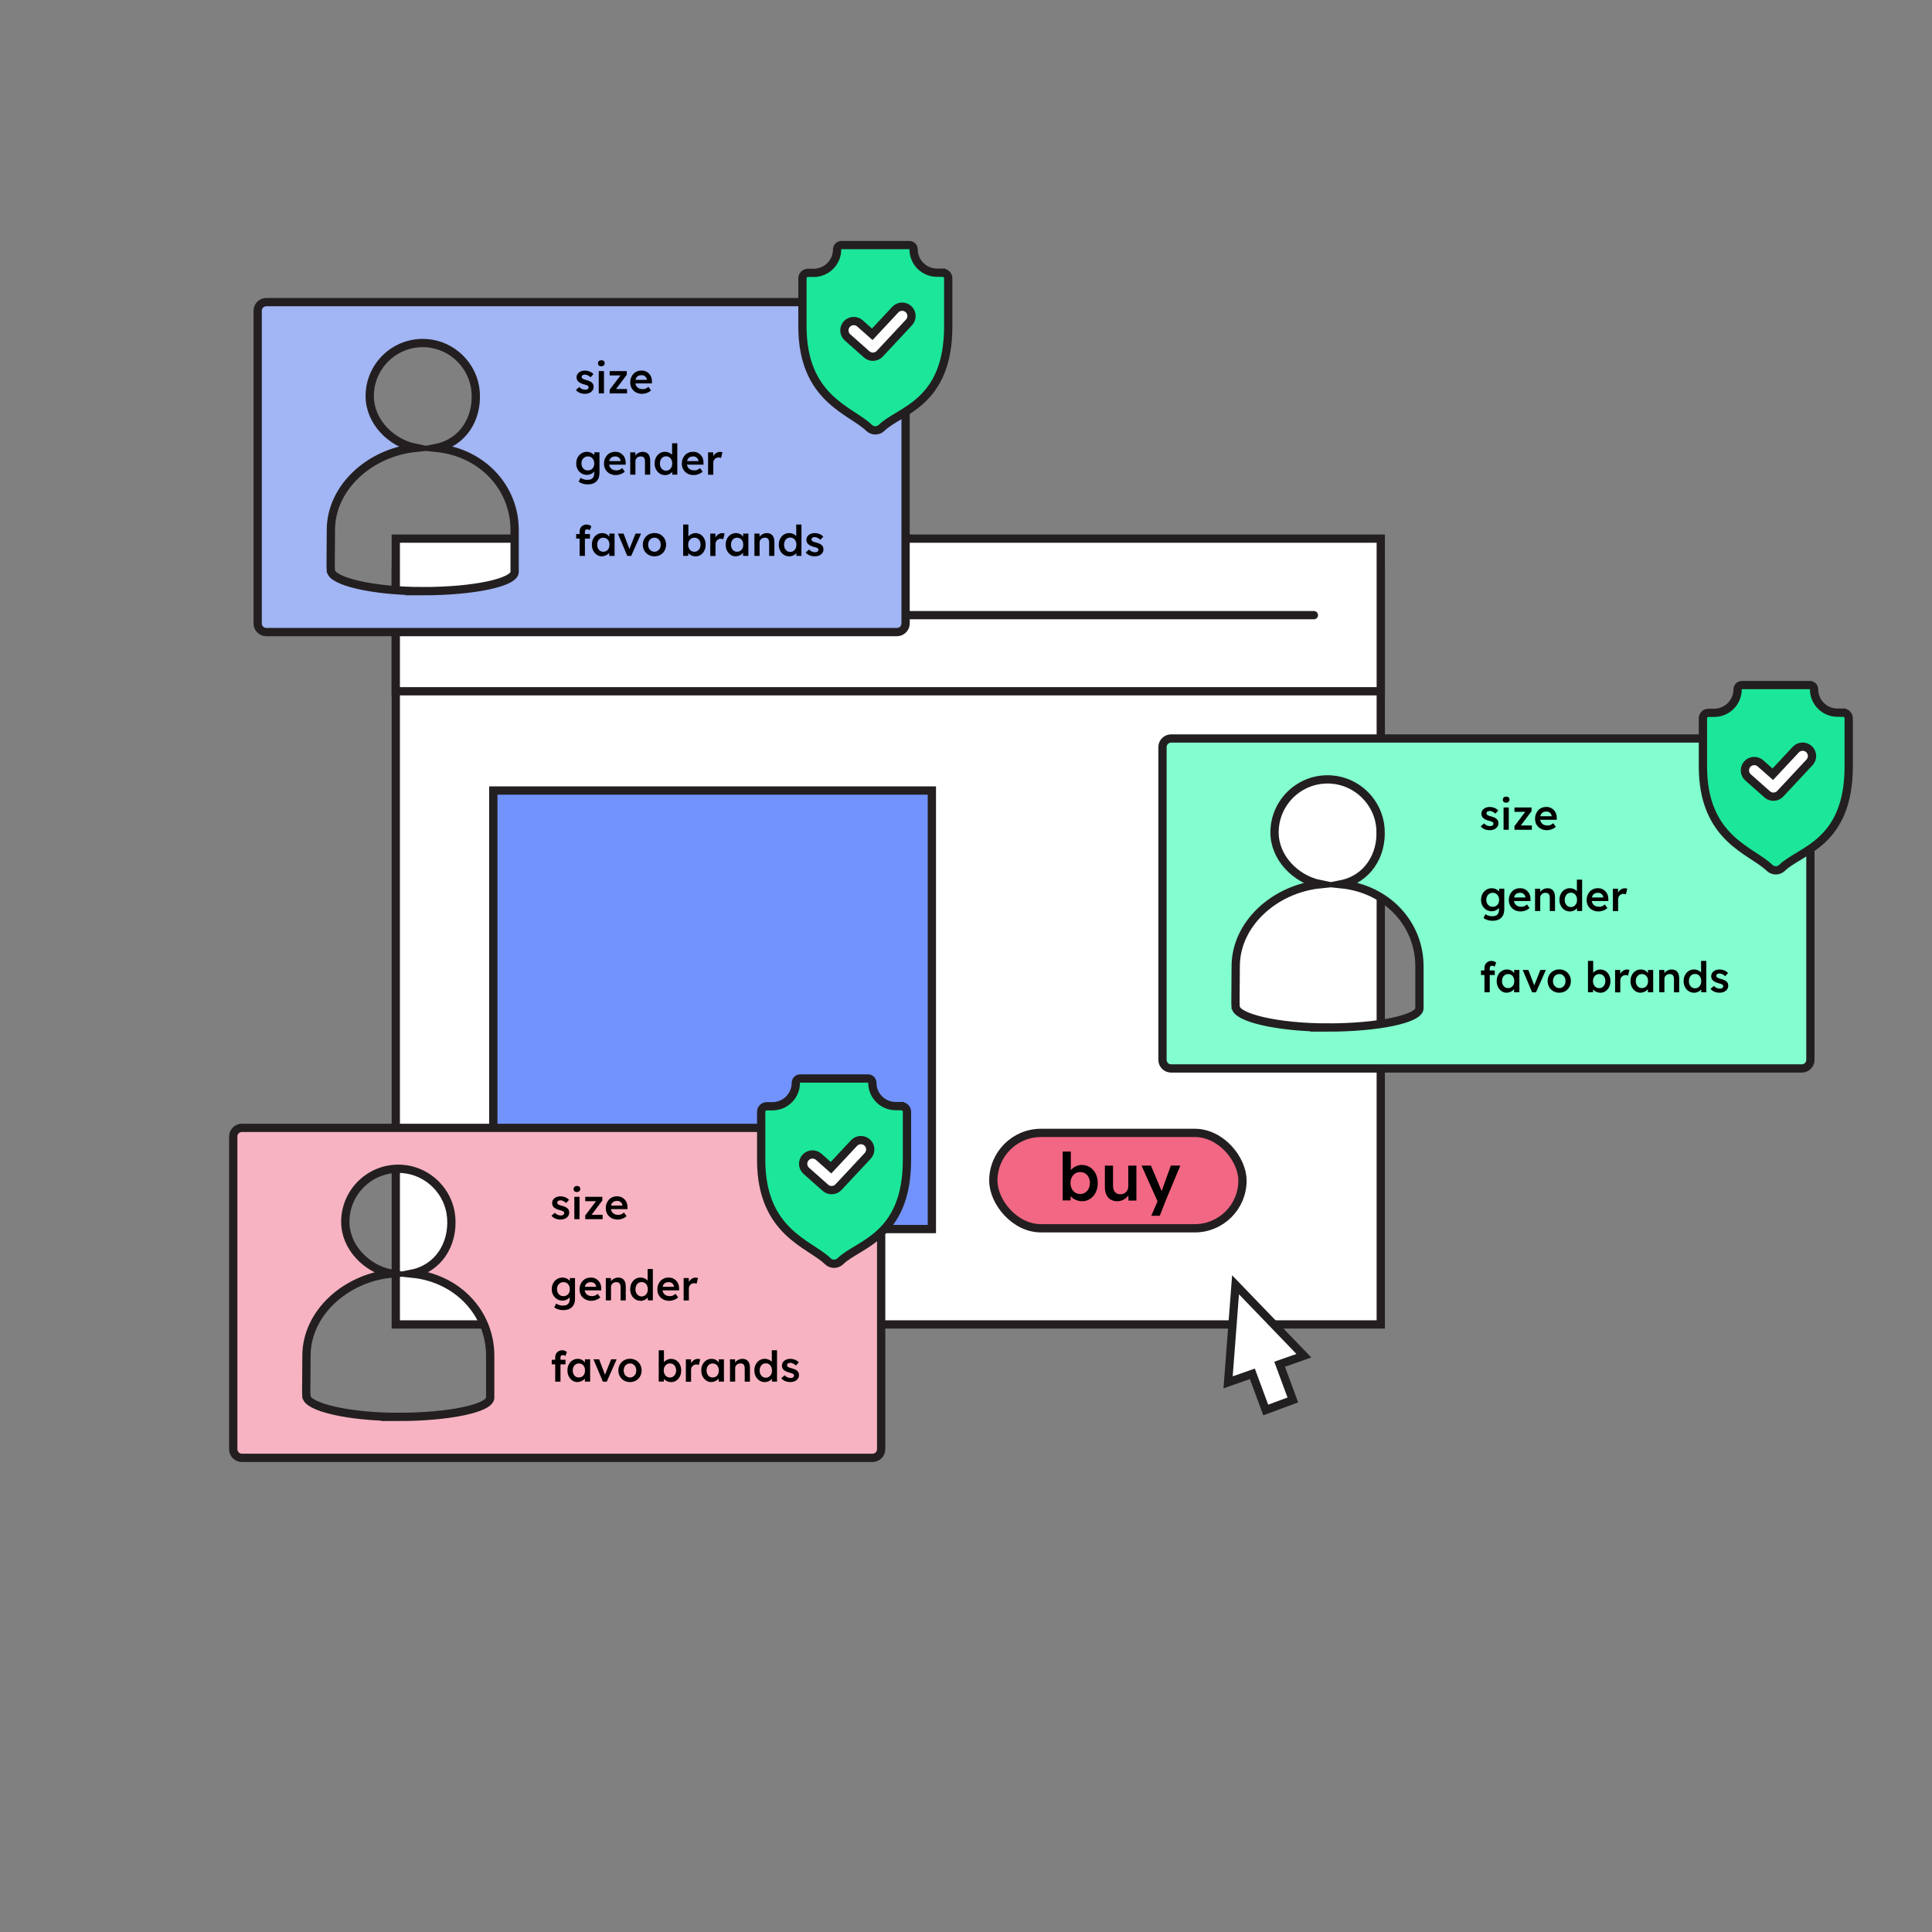<?xml version="1.0" encoding="UTF-8"?>
<svg id="a" data-name="Layer 1" xmlns="http://www.w3.org/2000/svg" viewBox="0 0 700 700">
  <rect x="0" y="0" width="700" height="700" fill="#808080" stroke="none"/>
  <g>
    <g>
      <rect x="143.4" y="206.9" width="356.88" height="272.97" fill="#fff" stroke="#231f20" stroke-miterlimit="10" stroke-width="3"/>
      <rect x="143.4" y="195.15" width="356.88" height="55.31" fill="#fff" stroke="#231f20" stroke-miterlimit="10" stroke-width="3"/>
      <rect x="178.74" y="286.42" width="158.89" height="158.89" fill="#7293fd" stroke="#231f20" stroke-miterlimit="10" stroke-width="3"/>
    </g>
    <polygon points="472.42 491.2 447.66 465.5 444.96 500.85 453.75 497.76 458.6 510.87 468.42 507.23 463.63 494.29 472.42 491.2" fill="#fff" stroke="#221f20" stroke-miterlimit="10" stroke-width="3"/>
    <line x1="235.64" y1="222.88" x2="476.05" y2="222.88" fill="none" stroke="#231f20" stroke-linecap="round" stroke-miterlimit="10" stroke-width="3"/>
    <circle cx="170.18" cy="222.94" r="2.19" fill="#231f20"/>
    <circle cx="180.18" cy="222.94" r="2.19" fill="#231f20"/>
    <circle cx="190.18" cy="222.94" r="2.19" fill="#231f20"/>
    <rect x="359.9" y="410.47" width="90.27" height="34.56" rx="17.28" ry="17.28" fill="#f26783" stroke="#231f20" stroke-miterlimit="10" stroke-width="3"/>
    <g>
      <path d="M392.01,435.22c-.56,0-1.11-.08-1.64-.25-.54-.17-1.02-.4-1.45-.68-.43-.29-.79-.61-1.08-.97s-.48-.72-.58-1.09l.7-.31-.07,3.02h-2.86v-17.71h2.95v8.04l-.53-.24c.08-.38.26-.75.54-1.09.28-.34.63-.66,1.04-.94.42-.28.87-.5,1.37-.67s1-.25,1.51-.25c1.14,0,2.14.28,3.01.84.87.56,1.56,1.34,2.06,2.33s.76,2.12.76,3.38-.25,2.42-.74,3.41-1.18,1.77-2.05,2.34c-.87.57-1.85.85-2.94.85ZM391.38,432.62c.67,0,1.27-.17,1.8-.52.53-.34.94-.82,1.25-1.42.3-.6.46-1.29.46-2.08s-.15-1.45-.44-2.04c-.3-.59-.71-1.06-1.24-1.39s-1.14-.5-1.82-.5-1.3.17-1.82.5c-.53.34-.94.8-1.25,1.39-.3.59-.46,1.27-.46,2.04s.15,1.48.46,2.08c.3.6.72,1.07,1.25,1.42.53.34,1.14.52,1.82.52Z"/>
      <path d="M404.77,435.22c-.91,0-1.7-.2-2.38-.61s-1.18-.99-1.54-1.75c-.35-.76-.53-1.67-.53-2.72v-7.8h2.95v7.18c0,.67.1,1.24.31,1.72.21.47.51.84.91,1.09.4.26.88.38,1.44.38.42,0,.8-.07,1.14-.2.34-.14.64-.33.9-.58s.46-.54.6-.89c.14-.34.22-.72.22-1.12v-7.58h2.95v12.65h-2.88l-.05-2.64.53-.29c-.19.61-.52,1.15-.97,1.62s-1,.85-1.62,1.13c-.62.28-1.29.42-1.99.42Z"/>
      <path d="M417.13,440.49l2.69-6.22.02,1.97-6.24-13.92h3.41l3.48,8.26c.11.21.22.48.34.83.11.34.21.68.29,1.02l-.6.19c.11-.3.23-.63.36-.97.13-.34.25-.7.36-1.07l2.98-8.26h3.43l-5.28,12.65-2.16,5.52h-3.07Z"/>
    </g>
  </g>
  <g>
    <path d="M324.99,109.46H96.48c-1.72,0-3.12,1.4-3.12,3.12v113.31c0,1.72,1.4,3.12,3.12,3.12h228.51c1.72,0,3.12-1.4,3.12-3.12v-113.31c0-1.72-1.4-3.12-3.12-3.12ZM153.18,214.19c-18.27,0-33.1-3.61-33.28-7.45v.51s-.01-.05-.01-.05c0,0-.04-1.06-.04-1.07s-.05-.8-.05-.8l.09-13.32c0-15.33,14.02-28.02,30.58-29.74-8.75-1.79-16.51-9.48-16.51-18.77,0-11.06,9.35-19.94,20.58-19.17,9.43.65,17.1,8.27,17.8,17.7.74,9.93-4.9,18.35-14.12,20.24,16.56,1.72,28.24,14.41,28.24,29.74v15.09s.01.06.01.09c0,3.87-14.9,7-33.29,7Z" fill="#a2b5f4" stroke="#231f20" stroke-miterlimit="10" stroke-width="3"/>
    <g>
      <path d="M211.98,142.69c-.72,0-1.36-.12-1.93-.36-.57-.24-1.03-.59-1.39-1.04l1.23-1.06c.31.35.65.6,1.03.75s.78.23,1.2.23c.17,0,.33-.02.47-.06.14-.04.26-.1.36-.18.1-.08.18-.18.24-.28s.08-.23.08-.36c0-.25-.09-.44-.28-.58-.1-.07-.26-.15-.48-.23-.22-.08-.5-.16-.85-.25-.55-.14-1.01-.31-1.38-.5s-.66-.4-.86-.64c-.17-.19-.3-.41-.39-.66s-.13-.51-.13-.8c0-.36.08-.68.24-.98s.38-.54.65-.76c.28-.21.6-.38.97-.49.37-.11.75-.17,1.15-.17s.81.05,1.19.15c.38.1.74.25,1.07.44.33.19.62.42.85.68l-1.04,1.15c-.19-.18-.41-.35-.64-.49-.23-.14-.46-.26-.7-.35-.24-.09-.46-.13-.66-.13s-.37.02-.52.05c-.15.04-.28.09-.38.16-.1.07-.18.16-.24.27s-.08.23-.08.38c0,.12.04.24.1.35.06.11.13.2.24.27.11.07.28.15.51.25.23.09.52.18.88.26.5.13.92.28,1.26.45.34.16.6.35.8.57.19.18.33.4.41.64.08.25.12.52.12.81,0,.48-.14.91-.41,1.29-.27.38-.64.68-1.11.89-.47.21-.99.32-1.57.32Z"/>
      <path d="M217.86,132.72c-.38,0-.67-.09-.88-.28-.21-.19-.31-.46-.31-.81,0-.33.11-.59.32-.8.21-.2.51-.31.88-.31.39,0,.69.09.9.28.21.19.31.46.31.82,0,.32-.11.58-.32.78-.22.2-.51.31-.89.31ZM216.94,142.54v-8.09h1.89v8.09h-1.89Z"/>
      <path d="M220.89,142.54v-1.35l4.22-5.56v.4h-4.22v-1.58h6.19v1.35l-4.1,5.45-.06-.29h4.27v1.58h-6.3Z"/>
      <path d="M232.66,142.69c-.85,0-1.6-.18-2.25-.54-.65-.36-1.16-.85-1.52-1.47-.36-.62-.54-1.33-.54-2.13,0-.63.1-1.21.31-1.74.2-.52.49-.98.85-1.36.36-.38.8-.68,1.31-.89.51-.21,1.06-.31,1.67-.31.53,0,1.03.1,1.49.31.46.2.86.48,1.2.84.34.35.6.77.78,1.26.18.49.26,1.02.25,1.59v.66h-6.57l-.35-1.29h5.33l-.25.26v-.34c-.03-.32-.13-.6-.31-.84-.17-.24-.4-.43-.67-.57-.27-.14-.57-.21-.9-.21-.5,0-.92.1-1.27.29-.34.19-.6.47-.78.84-.17.36-.26.82-.26,1.36s.11.98.33,1.37c.22.39.53.69.94.9s.88.31,1.42.31c.38,0,.73-.06,1.04-.18.32-.12.66-.34,1.03-.66l.94,1.31c-.28.26-.59.47-.94.65-.35.18-.72.32-1.11.42-.39.1-.77.15-1.15.15Z"/>
      <path d="M212.92,175.51c-.6,0-1.21-.09-1.8-.28-.6-.18-1.08-.42-1.45-.72l.68-1.4c.21.15.46.29.72.4.27.11.55.2.85.26.3.06.6.09.9.09.54,0,1-.08,1.36-.25.36-.17.64-.42.82-.77.18-.34.28-.77.28-1.28v-1.49l.28.11c-.06.32-.23.62-.51.91-.28.29-.62.52-1.04.7s-.85.27-1.29.27c-.77,0-1.45-.18-2.03-.54-.59-.36-1.05-.85-1.4-1.47s-.51-1.33-.51-2.14.17-1.53.51-2.16c.34-.63.8-1.13,1.39-1.49.59-.36,1.25-.55,1.99-.55.31,0,.6.04.89.11.29.07.55.17.79.31.24.13.46.28.65.44.19.16.35.34.48.52s.2.36.23.54l-.4.12.03-1.87h1.86v7.54c0,.66-.1,1.23-.29,1.74-.19.5-.48.93-.84,1.28-.37.35-.81.62-1.34.8-.52.18-1.12.27-1.78.27ZM212.99,170.44c.46,0,.87-.11,1.22-.32.35-.21.63-.51.82-.89.19-.38.29-.81.29-1.31s-.1-.94-.3-1.33c-.2-.38-.47-.68-.82-.9s-.75-.32-1.21-.32-.87.11-1.21.33-.62.52-.82.91c-.2.38-.3.82-.3,1.31s.1.91.3,1.3c.2.38.47.68.82.9s.75.32,1.21.32Z"/>
      <path d="M223.15,172.13c-.85,0-1.6-.18-2.25-.54-.65-.36-1.16-.85-1.52-1.47-.36-.62-.54-1.33-.54-2.13,0-.63.1-1.21.31-1.74.2-.52.49-.98.85-1.36.36-.38.8-.68,1.31-.89.51-.21,1.06-.31,1.67-.31.53,0,1.03.1,1.49.31.46.2.86.48,1.2.84.34.35.6.77.78,1.26.18.49.26,1.02.25,1.59v.66h-6.57l-.35-1.29h5.33l-.25.26v-.34c-.03-.32-.13-.6-.31-.84-.17-.24-.4-.43-.67-.57-.27-.14-.57-.21-.9-.21-.5,0-.92.1-1.27.29-.34.19-.6.47-.78.84-.17.36-.26.82-.26,1.36s.11.98.33,1.37c.22.39.53.69.94.9s.88.31,1.42.31c.38,0,.73-.06,1.04-.18.32-.12.66-.34,1.03-.66l.94,1.31c-.28.26-.59.47-.94.65-.35.18-.72.32-1.11.42-.39.1-.77.15-1.15.15Z"/>
      <path d="M228.35,171.98v-8.09h1.84l.03,1.66-.35.18c.1-.37.3-.7.6-1.01s.65-.55,1.06-.73c.41-.18.83-.28,1.26-.28.61,0,1.13.12,1.54.37.41.25.73.61.94,1.11.21.49.31,1.11.31,1.84v4.95h-1.89v-4.81c0-.41-.06-.75-.17-1.02-.11-.27-.29-.47-.52-.6s-.52-.19-.86-.18c-.28,0-.53.04-.76.13-.23.09-.43.21-.6.37-.17.16-.3.34-.4.54-.1.2-.15.43-.15.68v4.88h-1.89Z"/>
      <path d="M240.97,172.13c-.72,0-1.36-.18-1.93-.55-.57-.36-1.02-.86-1.35-1.49-.33-.63-.5-1.35-.5-2.17s.16-1.53.49-2.17.78-1.13,1.34-1.5c.57-.36,1.21-.55,1.93-.55.39,0,.77.06,1.13.18.36.12.69.29.98.5.29.21.51.44.68.7.17.26.26.52.28.8l-.51.06v-5.34h1.89v11.37h-1.83l-.05-1.9.37.03c-.01.26-.1.5-.27.74-.17.24-.39.45-.65.65s-.58.35-.93.47-.71.18-1.08.18ZM241.33,170.53c.44,0,.83-.11,1.17-.34.34-.22.6-.53.79-.92.19-.39.28-.84.28-1.35s-.09-.95-.28-1.34c-.19-.39-.45-.7-.79-.92-.34-.22-.73-.33-1.17-.33s-.83.11-1.17.33c-.34.22-.6.53-.79.92-.19.39-.28.84-.28,1.34s.09.96.28,1.35c.19.39.45.7.79.92.34.23.73.34,1.17.34Z"/>
      <path d="M251.35,172.13c-.85,0-1.6-.18-2.25-.54-.65-.36-1.16-.85-1.52-1.47-.36-.62-.54-1.33-.54-2.13,0-.63.1-1.21.31-1.74.2-.52.49-.98.85-1.36.36-.38.8-.68,1.31-.89.51-.21,1.06-.31,1.67-.31.53,0,1.03.1,1.49.31.46.2.86.48,1.2.84.34.35.6.77.78,1.26.18.49.26,1.02.25,1.59v.66h-6.57l-.35-1.29h5.33l-.25.26v-.34c-.03-.32-.13-.6-.31-.84-.17-.24-.4-.43-.67-.57-.27-.14-.57-.21-.9-.21-.5,0-.92.1-1.27.29-.34.19-.6.47-.78.84-.17.36-.26.82-.26,1.36s.11.98.33,1.37c.22.39.53.69.94.9s.88.31,1.42.31c.38,0,.73-.06,1.04-.18.32-.12.66-.34,1.03-.66l.94,1.31c-.28.26-.59.47-.94.65-.35.18-.72.32-1.11.42-.39.1-.77.15-1.15.15Z"/>
      <path d="M256.55,171.98v-8.09h1.86l.03,2.58-.26-.58c.11-.41.31-.78.58-1.11.28-.33.6-.59.96-.78.36-.19.74-.28,1.14-.28.17,0,.34.02.5.05s.29.07.39.11l-.51,2.07c-.11-.06-.25-.11-.41-.15-.16-.04-.33-.06-.49-.06-.26,0-.5.05-.73.15-.23.1-.43.23-.61.41s-.31.38-.41.61-.15.49-.15.78v4.32h-1.9Z"/>
      <path d="M208.76,195.15v-1.66h4.99v1.66h-4.99ZM210.01,201.42v-8.82c0-.49.11-.93.32-1.31.21-.38.51-.69.89-.91.38-.22.82-.33,1.32-.33.35,0,.67.06.97.18.3.12.55.28.75.48l-.58,1.43c-.13-.11-.27-.2-.42-.26-.15-.06-.29-.09-.42-.09-.2,0-.38.03-.51.1-.14.07-.24.17-.31.3-.07.13-.1.29-.1.48v8.75h-1.9Z"/>
      <path d="M218.06,201.57c-.67,0-1.27-.18-1.81-.55s-.98-.87-1.31-1.5-.49-1.36-.49-2.17.16-1.53.49-2.17.77-1.13,1.34-1.49c.56-.36,1.2-.54,1.9-.54.41,0,.78.06,1.12.18.34.12.63.28.89.5.26.22.47.46.64.74s.28.57.35.89l-.41-.11v-2.03h1.9v8.09h-1.92v-1.94l.45-.08c-.07.28-.2.54-.39.81s-.42.49-.71.69c-.28.2-.59.36-.94.48-.34.12-.71.18-1.1.18ZM218.59,199.9c.44,0,.83-.11,1.17-.32.34-.21.6-.51.79-.9.19-.38.28-.83.28-1.33s-.09-.93-.28-1.31c-.19-.38-.45-.68-.79-.89-.34-.21-.73-.32-1.17-.32s-.83.11-1.16.32-.59.51-.78.89c-.18.38-.28.81-.28,1.31s.09.94.28,1.33c.18.38.44.68.78.9s.72.32,1.16.32Z"/>
      <path d="M227.28,201.42l-3.41-8.09h2.06l2.3,6.05-.4.11,2.43-6.16h2.01l-3.58,8.09h-1.41Z"/>
      <path d="M237.13,201.57c-.81,0-1.53-.18-2.17-.55-.63-.36-1.14-.86-1.5-1.5-.37-.63-.55-1.36-.55-2.17s.18-1.53.55-2.17c.37-.63.87-1.13,1.5-1.5.63-.36,1.36-.55,2.17-.55s1.52.18,2.15.55c.63.36,1.13.86,1.5,1.5.36.63.55,1.36.55,2.17s-.18,1.53-.55,2.17c-.36.63-.86,1.13-1.5,1.5-.63.36-1.35.55-2.15.55ZM237.13,199.9c.44,0,.83-.11,1.17-.34.34-.22.61-.53.81-.91.2-.38.29-.81.28-1.29,0-.49-.08-.93-.28-1.31-.2-.38-.47-.68-.81-.9-.34-.22-.73-.33-1.17-.33s-.84.11-1.19.33c-.35.22-.63.52-.82.91-.19.38-.29.82-.29,1.3s.1.91.29,1.29c.19.38.47.68.82.91.35.23.75.34,1.19.34Z"/>
      <path d="M251.99,201.57c-.36,0-.71-.05-1.05-.16-.34-.11-.65-.25-.93-.44-.28-.18-.51-.39-.69-.62s-.31-.46-.37-.7l.45-.2-.05,1.94h-1.83v-11.34h1.89v5.15l-.34-.15c.05-.25.17-.48.35-.7.18-.22.4-.42.67-.6.27-.18.56-.32.87-.43s.64-.16.97-.16c.73,0,1.37.18,1.93.54.56.36,1,.85,1.32,1.49s.48,1.36.48,2.17-.16,1.55-.48,2.18-.76,1.13-1.31,1.5c-.56.36-1.19.55-1.88.55ZM251.59,199.91c.43,0,.81-.11,1.15-.33.34-.22.6-.52.8-.91.19-.38.29-.83.29-1.33s-.09-.93-.28-1.31c-.19-.38-.45-.68-.79-.89s-.73-.32-1.17-.32-.83.11-1.17.32c-.34.21-.6.51-.8.89-.19.38-.29.81-.29,1.31s.1.94.29,1.33c.19.38.46.69.8.91.34.22.73.33,1.17.33Z"/>
      <path d="M257.35,201.42v-8.09h1.86l.03,2.58-.26-.58c.11-.41.31-.78.58-1.11.28-.33.6-.59.96-.78.36-.19.74-.28,1.14-.28.17,0,.34.02.5.05s.29.07.39.11l-.51,2.07c-.11-.06-.25-.11-.41-.15-.16-.04-.33-.06-.49-.06-.26,0-.5.05-.73.15-.23.1-.43.23-.61.41s-.31.38-.41.61-.15.49-.15.78v4.32h-1.9Z"/>
      <path d="M266.54,201.57c-.67,0-1.27-.18-1.81-.55s-.98-.87-1.31-1.5-.49-1.36-.49-2.17.16-1.53.49-2.17.77-1.13,1.34-1.49c.56-.36,1.2-.54,1.9-.54.41,0,.78.06,1.12.18.34.12.63.28.89.5.26.22.47.46.64.74s.28.57.35.89l-.41-.11v-2.03h1.9v8.09h-1.92v-1.94l.45-.08c-.07.28-.2.54-.39.81s-.42.49-.71.69c-.28.2-.59.36-.94.48-.34.12-.71.18-1.1.18ZM267.06,199.9c.44,0,.83-.11,1.17-.32.34-.21.6-.51.79-.9.19-.38.28-.83.28-1.33s-.09-.93-.28-1.31c-.19-.38-.45-.68-.79-.89-.34-.21-.73-.32-1.17-.32s-.83.11-1.16.32-.59.51-.78.89c-.18.38-.28.81-.28,1.31s.09.94.28,1.33c.18.38.44.68.78.9s.72.32,1.16.32Z"/>
      <path d="M273.34,201.42v-8.09h1.84l.03,1.66-.35.18c.1-.37.3-.7.6-1.01s.65-.55,1.06-.73c.41-.18.83-.28,1.26-.28.61,0,1.13.12,1.54.37.41.25.73.61.94,1.11.21.49.31,1.11.31,1.84v4.95h-1.89v-4.81c0-.41-.06-.75-.17-1.02-.11-.27-.29-.47-.52-.6s-.52-.19-.86-.18c-.28,0-.53.04-.76.13-.23.09-.43.21-.6.37-.17.16-.3.34-.4.54-.1.2-.15.43-.15.68v4.88h-1.89Z"/>
      <path d="M285.95,201.57c-.72,0-1.36-.18-1.93-.55-.57-.36-1.02-.86-1.35-1.49-.33-.63-.5-1.35-.5-2.17s.16-1.53.49-2.17.78-1.13,1.34-1.5c.57-.36,1.21-.55,1.93-.55.39,0,.77.06,1.13.18.36.12.69.29.98.5.29.21.51.44.68.7.17.26.26.52.28.8l-.51.06v-5.34h1.89v11.37h-1.83l-.05-1.9.37.03c-.01.26-.1.5-.27.74-.17.24-.39.45-.65.65s-.58.35-.93.47-.71.18-1.08.18ZM286.32,199.97c.44,0,.83-.11,1.17-.34.34-.22.6-.53.79-.92.19-.39.28-.84.28-1.35s-.09-.95-.28-1.34c-.19-.39-.45-.7-.79-.92-.34-.22-.73-.33-1.17-.33s-.83.11-1.17.33c-.34.22-.6.53-.79.92-.19.39-.28.84-.28,1.34s.09.96.28,1.35c.19.39.45.7.79.92.34.23.73.34,1.17.34Z"/>
      <path d="M295.25,201.57c-.72,0-1.36-.12-1.93-.36-.57-.24-1.03-.59-1.39-1.04l1.23-1.06c.31.35.65.6,1.03.75s.78.23,1.2.23c.17,0,.33-.02.47-.06.14-.04.26-.1.36-.18.1-.08.18-.18.24-.28s.08-.23.08-.36c0-.25-.09-.44-.28-.58-.1-.07-.26-.15-.48-.23-.22-.08-.5-.16-.85-.25-.55-.14-1.01-.31-1.38-.5s-.66-.4-.86-.64c-.17-.19-.3-.41-.39-.66s-.13-.51-.13-.8c0-.36.08-.68.24-.98s.38-.54.65-.76c.28-.21.6-.38.97-.49.37-.11.75-.17,1.15-.17s.81.05,1.19.15c.38.1.74.25,1.07.44.33.19.62.42.85.68l-1.04,1.15c-.19-.18-.41-.35-.64-.49-.23-.14-.46-.26-.7-.35-.24-.09-.46-.13-.66-.13s-.37.02-.52.05c-.15.04-.28.09-.38.16-.1.07-.18.16-.24.27s-.08.23-.08.38c0,.12.04.24.1.35.06.11.13.2.24.27.11.07.28.15.51.25.23.09.52.18.88.26.5.13.92.28,1.26.45.34.16.6.35.8.57.19.18.33.4.41.64.08.25.12.52.12.81,0,.48-.14.91-.41,1.29-.27.38-.64.68-1.11.89-.47.21-.99.32-1.57.32Z"/>
    </g>
  </g>
  <g>
    <path d="M316.14,408.65H87.63c-1.72,0-3.12,1.4-3.12,3.12v113.31c0,1.72,1.4,3.12,3.12,3.12h228.51c1.72,0,3.12-1.4,3.12-3.12v-113.31c0-1.72-1.4-3.12-3.12-3.12ZM144.33,513.37c-18.27,0-33.1-3.61-33.28-7.45v.51s-.01-.05-.01-.05c0,0-.04-1.06-.04-1.07s-.05-.8-.05-.8l.09-13.32c0-15.33,14.02-28.02,30.58-29.74-8.75-1.79-16.51-9.48-16.51-18.77,0-11.06,9.35-19.94,20.58-19.17,9.43.65,17.1,8.27,17.8,17.7.74,9.93-4.9,18.35-14.12,20.24,16.56,1.72,28.24,14.41,28.24,29.74v15.09s.01.06.01.09c0,3.87-14.9,7-33.29,7Z" fill="#f7b3c1" stroke="#231f20" stroke-miterlimit="10" stroke-width="3"/>
    <g>
      <path d="M203.13,441.87c-.72,0-1.36-.12-1.93-.36-.57-.24-1.03-.59-1.39-1.04l1.23-1.06c.31.35.65.6,1.03.75s.78.23,1.2.23c.17,0,.33-.02.47-.06.14-.04.26-.1.36-.18.1-.08.18-.18.24-.28s.08-.23.08-.36c0-.25-.09-.44-.28-.58-.1-.07-.26-.15-.48-.23-.22-.08-.5-.16-.85-.25-.55-.14-1.01-.31-1.38-.5s-.66-.4-.86-.64c-.17-.19-.3-.41-.39-.66s-.13-.51-.13-.8c0-.36.08-.68.24-.98s.38-.54.65-.76c.28-.21.6-.38.97-.49.37-.11.75-.17,1.15-.17s.81.05,1.19.15c.38.1.74.25,1.07.44.33.19.62.42.85.68l-1.04,1.15c-.19-.18-.41-.35-.64-.49-.23-.14-.46-.26-.7-.35-.24-.09-.46-.13-.66-.13s-.37.02-.52.05c-.15.04-.28.09-.38.16-.1.07-.18.16-.24.27s-.08.23-.08.38c0,.12.04.24.1.35.06.11.13.2.24.27.11.07.28.15.51.25.23.09.52.18.88.26.5.13.92.28,1.26.45.34.16.6.35.8.57.19.18.33.4.41.64.08.25.12.52.12.81,0,.48-.14.91-.41,1.29-.27.38-.64.68-1.11.89-.47.21-.99.32-1.57.32Z"/>
      <path d="M209.01,431.9c-.38,0-.67-.09-.88-.28-.21-.19-.31-.46-.31-.81,0-.33.11-.59.32-.8.21-.2.51-.31.88-.31.39,0,.69.09.9.28.21.19.31.46.31.82,0,.32-.11.58-.32.78-.22.2-.51.31-.89.31ZM208.09,441.72v-8.09h1.89v8.09h-1.89Z"/>
      <path d="M212.04,441.72v-1.35l4.22-5.56v.4h-4.22v-1.58h6.19v1.35l-4.1,5.45-.06-.29h4.27v1.58h-6.3Z"/>
      <path d="M223.8,441.87c-.85,0-1.6-.18-2.25-.54-.65-.36-1.16-.85-1.52-1.47-.36-.62-.54-1.33-.54-2.13,0-.63.1-1.21.31-1.74.2-.52.49-.98.85-1.36.36-.38.8-.68,1.31-.89.51-.21,1.06-.31,1.67-.31.53,0,1.03.1,1.49.31.46.2.86.48,1.2.84.34.35.6.77.78,1.26.18.49.26,1.02.25,1.59v.66h-6.57l-.35-1.29h5.33l-.25.26v-.34c-.03-.32-.13-.6-.31-.84-.17-.24-.4-.43-.67-.57-.27-.14-.57-.21-.9-.21-.5,0-.92.1-1.27.29-.34.19-.6.47-.78.84-.17.36-.26.82-.26,1.36s.11.98.33,1.37c.22.39.53.69.94.9s.88.31,1.42.31c.38,0,.73-.06,1.04-.18.32-.12.66-.34,1.03-.66l.94,1.31c-.28.26-.59.47-.94.65-.35.18-.72.32-1.11.42-.39.1-.77.15-1.15.15Z"/>
      <path d="M204.06,474.69c-.6,0-1.21-.09-1.8-.28-.6-.18-1.08-.42-1.45-.72l.68-1.4c.21.15.46.29.72.4.27.11.55.2.85.26.3.06.6.09.9.09.54,0,1-.08,1.36-.25.36-.17.64-.42.82-.77.18-.34.28-.77.28-1.28v-1.49l.28.11c-.06.32-.23.62-.51.91-.28.29-.62.52-1.04.7s-.85.27-1.29.27c-.77,0-1.45-.18-2.03-.54-.59-.36-1.05-.85-1.4-1.47s-.51-1.33-.51-2.14.17-1.53.51-2.16c.34-.63.8-1.13,1.39-1.49.59-.36,1.25-.55,1.99-.55.31,0,.6.04.89.11.29.07.55.17.79.31.24.13.46.28.65.44.19.16.35.34.48.52s.2.36.23.54l-.4.12.03-1.87h1.86v7.54c0,.66-.1,1.23-.29,1.74-.19.5-.48.93-.84,1.28-.37.35-.81.62-1.34.8-.52.18-1.12.27-1.78.27ZM204.14,469.62c.46,0,.87-.11,1.22-.32.35-.21.63-.51.82-.89.19-.38.29-.81.29-1.31s-.1-.94-.3-1.33c-.2-.38-.47-.68-.82-.9s-.75-.32-1.21-.32-.87.11-1.21.33-.62.52-.82.91c-.2.38-.3.82-.3,1.31s.1.91.3,1.3c.2.38.47.68.82.9s.75.32,1.21.32Z"/>
      <path d="M214.29,471.31c-.85,0-1.6-.18-2.25-.54-.65-.36-1.16-.85-1.52-1.47-.36-.62-.54-1.33-.54-2.13,0-.63.1-1.21.31-1.74.2-.52.49-.98.85-1.36.36-.38.8-.68,1.31-.89.51-.21,1.06-.31,1.67-.31.53,0,1.03.1,1.49.31.46.2.86.48,1.2.84.34.35.6.77.78,1.26.18.49.26,1.02.25,1.59v.66h-6.57l-.35-1.29h5.33l-.25.26v-.34c-.03-.32-.13-.6-.31-.84-.17-.24-.4-.43-.67-.57-.27-.14-.57-.21-.9-.21-.5,0-.92.1-1.27.29-.34.19-.6.47-.78.84-.17.36-.26.82-.26,1.36s.11.98.33,1.37c.22.39.53.69.94.9s.88.31,1.42.31c.38,0,.73-.06,1.04-.18.32-.12.66-.34,1.03-.66l.94,1.31c-.28.26-.59.47-.94.65-.35.18-.72.32-1.11.42-.39.1-.77.15-1.15.15Z"/>
      <path d="M219.5,471.16v-8.09h1.84l.03,1.66-.35.18c.1-.37.3-.7.6-1.01s.65-.55,1.06-.73c.41-.18.83-.28,1.26-.28.61,0,1.13.12,1.54.37.41.25.73.61.94,1.11.21.49.31,1.11.31,1.84v4.95h-1.89v-4.81c0-.41-.06-.75-.17-1.02-.11-.27-.29-.47-.52-.6s-.52-.19-.86-.18c-.28,0-.53.04-.76.13-.23.09-.43.21-.6.37-.17.16-.3.34-.4.54-.1.2-.15.43-.15.68v4.88h-1.89Z"/>
      <path d="M232.11,471.31c-.72,0-1.36-.18-1.93-.55-.57-.36-1.02-.86-1.35-1.49-.33-.63-.5-1.35-.5-2.17s.16-1.53.49-2.17.78-1.13,1.34-1.5c.57-.36,1.21-.55,1.93-.55.39,0,.77.06,1.13.18.36.12.69.29.98.5.29.21.51.44.68.7.17.26.26.52.28.8l-.51.06v-5.34h1.89v11.37h-1.83l-.05-1.9.37.03c-.01.26-.1.5-.27.74-.17.24-.39.45-.65.65s-.58.35-.93.47-.71.18-1.08.18ZM232.48,469.72c.44,0,.83-.11,1.17-.34.34-.22.6-.53.79-.92.19-.39.28-.84.28-1.35s-.09-.95-.28-1.34c-.19-.39-.45-.7-.79-.92-.34-.22-.73-.33-1.17-.33s-.83.11-1.17.33c-.34.22-.6.53-.79.92-.19.39-.28.84-.28,1.34s.09.96.28,1.35c.19.39.45.7.79.92.34.23.73.34,1.17.34Z"/>
      <path d="M242.49,471.31c-.85,0-1.6-.18-2.25-.54-.65-.36-1.16-.85-1.52-1.47-.36-.62-.54-1.33-.54-2.13,0-.63.1-1.21.31-1.74.2-.52.49-.98.85-1.36.36-.38.8-.68,1.31-.89.51-.21,1.06-.31,1.67-.31.53,0,1.03.1,1.49.31.46.2.86.48,1.2.84.34.35.6.77.78,1.26.18.49.26,1.02.25,1.59v.66h-6.57l-.35-1.29h5.33l-.25.26v-.34c-.03-.32-.13-.6-.31-.84-.17-.24-.4-.43-.67-.57-.27-.14-.57-.21-.9-.21-.5,0-.92.1-1.27.29-.34.19-.6.47-.78.84-.17.36-.26.82-.26,1.36s.11.98.33,1.37c.22.39.53.69.94.9s.88.31,1.42.31c.38,0,.73-.06,1.04-.18.32-.12.66-.34,1.03-.66l.94,1.31c-.28.26-.59.47-.94.65-.35.18-.72.32-1.11.42-.39.1-.77.15-1.15.15Z"/>
      <path d="M247.7,471.16v-8.09h1.86l.03,2.58-.26-.58c.11-.41.31-.78.58-1.11.28-.33.6-.59.96-.78.36-.19.74-.28,1.14-.28.17,0,.34.02.5.05s.29.07.39.11l-.51,2.07c-.11-.06-.25-.11-.41-.15-.16-.04-.33-.06-.49-.06-.26,0-.5.05-.73.15-.23.1-.43.23-.61.41s-.31.38-.41.61-.15.49-.15.78v4.32h-1.9Z"/>
      <path d="M199.9,494.33v-1.66h4.99v1.66h-4.99ZM201.16,500.6v-8.82c0-.49.11-.93.32-1.31.21-.38.51-.69.89-.91.38-.22.82-.33,1.32-.33.35,0,.67.06.97.18.3.12.55.28.75.48l-.58,1.43c-.13-.11-.27-.2-.42-.26-.15-.06-.29-.09-.42-.09-.2,0-.38.03-.51.1-.14.07-.24.17-.31.3-.07.13-.1.29-.1.48v8.75h-1.9Z"/>
      <path d="M209.21,500.75c-.67,0-1.27-.18-1.81-.55s-.98-.87-1.31-1.5-.49-1.36-.49-2.17.16-1.53.49-2.17.77-1.13,1.34-1.49c.56-.36,1.2-.54,1.9-.54.41,0,.78.06,1.12.18.34.12.63.28.89.5.26.22.47.46.64.74s.28.57.35.89l-.41-.11v-2.03h1.9v8.09h-1.92v-1.94l.45-.08c-.07.28-.2.54-.39.81s-.42.49-.71.69c-.28.2-.59.36-.94.48-.34.12-.71.18-1.1.18ZM209.73,499.08c.44,0,.83-.11,1.17-.32.34-.21.6-.51.79-.9.19-.38.28-.83.28-1.33s-.09-.93-.28-1.31c-.19-.38-.45-.68-.79-.89-.34-.21-.73-.32-1.17-.32s-.83.11-1.16.32-.59.51-.78.89c-.18.38-.28.81-.28,1.31s.09.94.28,1.33c.18.38.44.68.78.9s.72.32,1.16.32Z"/>
      <path d="M218.43,500.6l-3.41-8.09h2.06l2.3,6.05-.4.11,2.43-6.16h2.01l-3.58,8.09h-1.41Z"/>
      <path d="M228.27,500.75c-.81,0-1.53-.18-2.17-.55-.63-.36-1.14-.86-1.5-1.5-.37-.63-.55-1.36-.55-2.17s.18-1.53.55-2.17c.37-.63.87-1.13,1.5-1.5.63-.36,1.36-.55,2.17-.55s1.52.18,2.15.55c.63.36,1.13.86,1.5,1.5.36.63.55,1.36.55,2.17s-.18,1.53-.55,2.17c-.36.63-.86,1.13-1.5,1.5-.63.36-1.35.55-2.15.55ZM228.27,499.08c.44,0,.83-.11,1.17-.34.34-.22.61-.53.81-.91.2-.38.29-.81.28-1.29,0-.49-.08-.93-.28-1.31-.2-.38-.47-.68-.81-.9-.34-.22-.73-.33-1.17-.33s-.84.11-1.19.33c-.35.22-.63.52-.82.91-.19.38-.29.82-.29,1.3s.1.91.29,1.29c.19.38.47.68.82.91.35.23.75.34,1.19.34Z"/>
      <path d="M243.14,500.75c-.36,0-.71-.05-1.05-.16-.34-.11-.65-.25-.93-.44-.28-.18-.51-.39-.69-.62s-.31-.46-.37-.7l.45-.2-.05,1.94h-1.83v-11.34h1.89v5.15l-.34-.15c.05-.25.17-.48.35-.7.18-.22.4-.42.67-.6.27-.18.56-.32.87-.43s.64-.16.97-.16c.73,0,1.37.18,1.93.54.56.36,1,.85,1.32,1.49s.48,1.36.48,2.17-.16,1.55-.48,2.18-.76,1.13-1.31,1.5c-.56.36-1.19.55-1.88.55ZM242.74,499.09c.43,0,.81-.11,1.15-.33.34-.22.6-.52.8-.91.19-.38.29-.83.29-1.33s-.09-.93-.28-1.31c-.19-.38-.45-.68-.79-.89s-.73-.32-1.17-.32-.83.11-1.17.32c-.34.21-.6.51-.8.89-.19.38-.29.81-.29,1.31s.1.94.29,1.33c.19.38.46.69.8.91.34.22.73.33,1.17.33Z"/>
      <path d="M248.5,500.6v-8.09h1.86l.03,2.58-.26-.58c.11-.41.31-.78.58-1.11.28-.33.6-.59.96-.78.36-.19.74-.28,1.14-.28.17,0,.34.02.5.05s.29.07.39.11l-.51,2.07c-.11-.06-.25-.11-.41-.15-.16-.04-.33-.06-.49-.06-.26,0-.5.05-.73.15-.23.1-.43.23-.61.41s-.31.38-.41.61-.15.49-.15.78v4.32h-1.9Z"/>
      <path d="M257.69,500.75c-.67,0-1.27-.18-1.81-.55s-.98-.87-1.31-1.5-.49-1.36-.49-2.17.16-1.53.49-2.17.77-1.13,1.34-1.49c.56-.36,1.2-.54,1.9-.54.41,0,.78.06,1.12.18.34.12.63.28.89.5.26.22.47.46.64.74s.28.57.35.89l-.41-.11v-2.03h1.9v8.09h-1.92v-1.94l.45-.08c-.07.28-.2.54-.39.81s-.42.49-.71.69c-.28.2-.59.36-.94.48-.34.12-.71.18-1.1.18ZM258.21,499.08c.44,0,.83-.11,1.17-.32.34-.21.6-.51.79-.9.19-.38.28-.83.28-1.33s-.09-.93-.28-1.31c-.19-.38-.45-.68-.79-.89-.34-.21-.73-.32-1.17-.32s-.83.11-1.16.32-.59.51-.78.89c-.18.38-.28.81-.28,1.31s.09.94.28,1.33c.18.38.44.68.78.9s.72.32,1.16.32Z"/>
      <path d="M264.49,500.6v-8.09h1.84l.03,1.66-.35.18c.1-.37.3-.7.6-1.01s.65-.55,1.06-.73c.41-.18.83-.28,1.26-.28.61,0,1.13.12,1.54.37.41.25.73.61.94,1.11.21.49.31,1.11.31,1.84v4.95h-1.89v-4.81c0-.41-.06-.75-.17-1.02-.11-.27-.29-.47-.52-.6s-.52-.19-.86-.18c-.28,0-.53.04-.76.13-.23.09-.43.21-.6.37-.17.16-.3.34-.4.54-.1.2-.15.43-.15.68v4.88h-1.89Z"/>
      <path d="M277.1,500.75c-.72,0-1.36-.18-1.93-.55-.57-.36-1.02-.86-1.35-1.49-.33-.63-.5-1.35-.5-2.17s.16-1.53.49-2.17.78-1.13,1.34-1.5c.57-.36,1.21-.55,1.93-.55.39,0,.77.06,1.13.18.36.12.69.29.98.5.29.21.51.44.68.7.17.26.26.52.28.8l-.51.06v-5.34h1.89v11.37h-1.83l-.05-1.9.37.03c-.01.26-.1.5-.27.74-.17.24-.39.45-.65.65s-.58.35-.93.47-.71.18-1.08.18ZM277.47,499.16c.44,0,.83-.11,1.17-.34.34-.22.6-.53.79-.92.19-.39.28-.84.28-1.35s-.09-.95-.28-1.34c-.19-.39-.45-.7-.79-.92-.34-.22-.73-.33-1.17-.33s-.83.11-1.17.33c-.34.22-.6.53-.79.92-.19.39-.28.84-.28,1.34s.09.96.28,1.35c.19.39.45.7.79.92.34.23.73.34,1.17.34Z"/>
      <path d="M286.39,500.75c-.72,0-1.36-.12-1.93-.36-.57-.24-1.03-.59-1.39-1.04l1.23-1.06c.31.35.65.6,1.03.75s.78.23,1.2.23c.17,0,.33-.02.47-.06.14-.04.26-.1.36-.18.1-.08.18-.18.24-.28s.08-.23.08-.36c0-.25-.09-.44-.28-.58-.1-.07-.26-.15-.48-.23-.22-.08-.5-.16-.85-.25-.55-.14-1.01-.31-1.38-.5s-.66-.4-.86-.64c-.17-.19-.3-.41-.39-.66s-.13-.51-.13-.8c0-.36.08-.68.24-.98s.38-.54.65-.76c.28-.21.6-.38.97-.49.37-.11.75-.17,1.15-.17s.81.05,1.19.15c.38.1.74.25,1.07.44.33.19.62.42.85.68l-1.04,1.15c-.19-.18-.41-.35-.64-.49-.23-.14-.46-.26-.7-.35-.24-.09-.46-.13-.66-.13s-.37.02-.52.05c-.15.04-.28.09-.38.16-.1.07-.18.16-.24.27s-.08.23-.08.38c0,.12.04.24.1.35.06.11.13.2.24.27.11.07.28.15.51.25.23.09.52.18.88.26.5.13.92.28,1.26.45.34.16.6.35.8.57.19.18.33.4.41.64.08.25.12.52.12.81,0,.48-.14.91-.41,1.29-.27.38-.64.68-1.11.89-.47.21-.99.32-1.57.32Z"/>
    </g>
  </g>
  <g>
    <path d="M652.82,267.57h-228.51c-1.72,0-3.12,1.4-3.12,3.12v113.31c0,1.72,1.4,3.12,3.12,3.12h228.51c1.72,0,3.12-1.4,3.12-3.12v-113.31c0-1.72-1.4-3.12-3.12-3.12ZM481.01,372.29c-18.27,0-33.1-3.61-33.28-7.45v.51s-.01-.05-.01-.05c0,0-.04-1.06-.04-1.07s-.05-.8-.05-.8l.09-13.32c0-15.33,14.02-28.02,30.58-29.74-8.75-1.79-16.51-9.48-16.51-18.77,0-11.06,9.35-19.94,20.58-19.17,9.43.65,17.1,8.27,17.8,17.7.74,9.93-4.9,18.35-14.12,20.24,16.56,1.72,28.24,14.41,28.24,29.74v15.09s.01.06.01.09c0,3.87-14.9,7-33.29,7Z" fill="#83fecf" stroke="#231f20" stroke-miterlimit="10" stroke-width="3"/>
    <g>
      <path d="M539.81,300.8c-.72,0-1.36-.12-1.93-.36-.57-.24-1.03-.59-1.39-1.04l1.23-1.06c.31.35.65.6,1.03.75s.78.23,1.2.23c.17,0,.33-.02.47-.06.14-.04.26-.1.36-.18.1-.08.18-.18.24-.28s.08-.23.08-.36c0-.25-.09-.44-.28-.58-.1-.07-.26-.15-.48-.23-.22-.08-.5-.16-.85-.25-.55-.14-1.01-.31-1.38-.5s-.66-.4-.86-.64c-.17-.19-.3-.41-.39-.66s-.13-.51-.13-.8c0-.36.08-.68.24-.98s.38-.54.65-.76c.28-.21.6-.38.97-.49.37-.11.75-.17,1.15-.17s.81.05,1.19.15c.38.1.74.25,1.07.44.33.19.62.42.85.68l-1.04,1.15c-.19-.18-.41-.35-.64-.49-.23-.14-.46-.26-.7-.35-.24-.09-.46-.13-.66-.13s-.37.02-.52.05c-.15.04-.28.09-.38.16-.1.07-.18.16-.24.27s-.08.23-.08.38c0,.12.04.24.1.35.06.11.13.2.24.27.11.07.28.15.51.25.23.09.52.18.88.26.5.13.92.28,1.26.45.34.16.6.35.8.57.19.18.33.4.41.64.08.25.12.52.12.81,0,.48-.14.91-.41,1.29-.27.38-.64.68-1.11.89-.47.21-.99.32-1.57.32Z"/>
      <path d="M545.69,290.83c-.38,0-.67-.09-.88-.28-.21-.19-.31-.46-.31-.81,0-.33.11-.59.32-.8.21-.2.51-.31.88-.31.39,0,.69.09.9.28.21.19.31.46.31.82,0,.32-.11.58-.32.78-.22.2-.51.31-.89.31ZM544.77,300.65v-8.09h1.89v8.09h-1.89Z"/>
      <path d="M548.72,300.65v-1.35l4.22-5.56v.4h-4.22v-1.58h6.19v1.35l-4.1,5.45-.06-.29h4.27v1.58h-6.3Z"/>
      <path d="M560.49,300.8c-.85,0-1.6-.18-2.25-.54-.65-.36-1.16-.85-1.52-1.47-.36-.62-.54-1.33-.54-2.13,0-.63.1-1.21.31-1.74.2-.52.49-.98.85-1.36.36-.38.8-.68,1.31-.89.51-.21,1.06-.31,1.67-.31.53,0,1.03.1,1.49.31.46.2.86.48,1.2.84.34.35.6.77.78,1.26.18.49.26,1.02.25,1.59v.66h-6.57l-.35-1.29h5.33l-.25.26v-.34c-.03-.32-.13-.6-.31-.84-.17-.24-.4-.43-.67-.57-.27-.14-.57-.21-.9-.21-.5,0-.92.1-1.27.29-.34.19-.6.47-.78.84-.17.36-.26.82-.26,1.36s.11.98.33,1.37c.22.39.53.69.94.9s.88.31,1.42.31c.38,0,.73-.06,1.04-.18.32-.12.66-.34,1.03-.66l.94,1.31c-.28.26-.59.47-.94.65-.35.18-.72.32-1.11.42-.39.1-.77.15-1.15.15Z"/>
      <path d="M540.75,333.62c-.6,0-1.21-.09-1.8-.28-.6-.18-1.08-.42-1.45-.72l.68-1.4c.21.15.46.29.72.4.27.11.55.2.85.26.3.06.6.09.9.09.54,0,1-.08,1.36-.25.36-.17.64-.42.82-.77.18-.34.28-.77.28-1.28v-1.49l.28.11c-.06.32-.23.62-.51.91-.28.29-.62.52-1.04.7s-.85.27-1.29.27c-.77,0-1.45-.18-2.03-.54-.59-.36-1.05-.85-1.4-1.47s-.51-1.33-.51-2.14.17-1.53.51-2.16c.34-.63.8-1.13,1.39-1.49.59-.36,1.25-.55,1.99-.55.31,0,.6.04.89.11.29.07.55.17.79.31.24.13.46.28.65.44.19.16.35.34.48.52s.2.36.23.54l-.4.12.03-1.87h1.86v7.54c0,.66-.1,1.23-.29,1.74-.19.5-.48.93-.84,1.28-.37.35-.81.62-1.34.8-.52.18-1.12.27-1.78.27ZM540.83,328.55c.46,0,.87-.11,1.22-.32.35-.21.63-.51.82-.89.19-.38.29-.81.29-1.31s-.1-.94-.3-1.33c-.2-.38-.47-.68-.82-.9s-.75-.32-1.21-.32-.87.11-1.21.33-.62.52-.82.91c-.2.38-.3.82-.3,1.31s.1.91.3,1.3c.2.38.47.68.82.9s.75.32,1.21.32Z"/>
      <path d="M550.98,330.24c-.85,0-1.6-.18-2.25-.54-.65-.36-1.16-.85-1.52-1.47-.36-.62-.54-1.33-.54-2.13,0-.63.1-1.21.31-1.74.2-.52.49-.98.85-1.36.36-.38.8-.68,1.31-.89.51-.21,1.06-.31,1.67-.31.53,0,1.03.1,1.49.31.46.2.86.48,1.2.84.34.35.6.77.78,1.26.18.49.26,1.02.25,1.59v.66h-6.57l-.35-1.29h5.33l-.25.26v-.34c-.03-.32-.13-.6-.31-.84-.17-.24-.4-.43-.67-.57-.27-.14-.57-.21-.9-.21-.5,0-.92.1-1.27.29-.34.19-.6.47-.78.84-.17.36-.26.82-.26,1.36s.11.98.33,1.37c.22.39.53.69.94.9s.88.31,1.42.31c.38,0,.73-.06,1.04-.18.32-.12.66-.34,1.03-.66l.94,1.31c-.28.26-.59.47-.94.65-.35.18-.72.32-1.11.42-.39.1-.77.15-1.15.15Z"/>
      <path d="M556.18,330.09v-8.09h1.84l.03,1.66-.35.18c.1-.37.3-.7.6-1.01s.65-.55,1.06-.73c.41-.18.83-.28,1.26-.28.61,0,1.13.12,1.54.37.41.25.73.61.94,1.11.21.49.31,1.11.31,1.84v4.95h-1.89v-4.81c0-.41-.06-.75-.17-1.02-.11-.27-.29-.47-.52-.6s-.52-.19-.86-.18c-.28,0-.53.04-.76.13-.23.09-.43.21-.6.37-.17.16-.3.34-.4.54-.1.2-.15.43-.15.68v4.88h-1.89Z"/>
      <path d="M568.8,330.24c-.72,0-1.36-.18-1.93-.55-.57-.36-1.02-.86-1.35-1.49-.33-.63-.5-1.35-.5-2.17s.16-1.53.49-2.17.78-1.13,1.34-1.5c.57-.36,1.21-.55,1.93-.55.39,0,.77.06,1.13.18.36.12.69.29.98.5.29.21.51.44.68.7.17.26.26.52.28.8l-.51.06v-5.34h1.89v11.37h-1.83l-.05-1.9.37.03c-.01.26-.1.5-.27.74-.17.24-.39.45-.65.65s-.58.35-.93.47-.71.18-1.08.18ZM569.16,328.64c.44,0,.83-.11,1.17-.34.34-.22.6-.53.79-.92.19-.39.28-.84.28-1.35s-.09-.95-.28-1.34c-.19-.39-.45-.7-.79-.92-.34-.22-.73-.33-1.17-.33s-.83.11-1.17.33c-.34.22-.6.53-.79.92-.19.39-.28.84-.28,1.34s.09.96.28,1.35c.19.39.45.7.79.92.34.23.73.34,1.17.34Z"/>
      <path d="M579.18,330.24c-.85,0-1.6-.18-2.25-.54-.65-.36-1.16-.85-1.52-1.47-.36-.62-.54-1.33-.54-2.13,0-.63.1-1.21.31-1.74.2-.52.49-.98.85-1.36.36-.38.8-.68,1.31-.89.51-.21,1.06-.31,1.67-.31.53,0,1.03.1,1.49.31.46.2.86.48,1.2.84.34.35.6.77.78,1.26.18.49.26,1.02.25,1.59v.66h-6.57l-.35-1.29h5.33l-.25.26v-.34c-.03-.32-.13-.6-.31-.84-.17-.24-.4-.43-.67-.57-.27-.14-.57-.21-.9-.21-.5,0-.92.1-1.27.29-.34.19-.6.47-.78.84-.17.36-.26.82-.26,1.36s.11.98.33,1.37c.22.39.53.69.94.9s.88.31,1.42.31c.38,0,.73-.06,1.04-.18.32-.12.66-.34,1.03-.66l.94,1.31c-.28.26-.59.47-.94.65-.35.18-.72.32-1.11.42-.39.1-.77.15-1.15.15Z"/>
      <path d="M584.39,330.09v-8.09h1.86l.03,2.58-.26-.58c.11-.41.31-.78.58-1.11.28-.33.6-.59.96-.78.36-.19.74-.28,1.14-.28.17,0,.34.02.5.05s.29.07.39.11l-.51,2.07c-.11-.06-.25-.11-.41-.15-.16-.04-.33-.06-.49-.06-.26,0-.5.05-.73.15-.23.1-.43.23-.61.41s-.31.38-.41.61-.15.49-.15.78v4.32h-1.9Z"/>
      <path d="M536.59,353.26v-1.66h4.99v1.66h-4.99ZM537.85,359.53v-8.82c0-.49.11-.93.32-1.31.21-.38.51-.69.89-.91.38-.22.82-.33,1.32-.33.35,0,.67.06.97.18.3.12.55.28.75.48l-.58,1.43c-.13-.11-.27-.2-.42-.26-.15-.06-.29-.09-.42-.09-.2,0-.38.03-.51.1-.14.07-.24.17-.31.3-.07.13-.1.29-.1.48v8.75h-1.9Z"/>
      <path d="M545.89,359.68c-.67,0-1.27-.18-1.81-.55s-.98-.87-1.31-1.5-.49-1.36-.49-2.17.16-1.53.49-2.17.77-1.13,1.34-1.49c.56-.36,1.2-.54,1.9-.54.41,0,.78.06,1.12.18.34.12.63.28.89.5.26.22.47.46.64.74s.28.57.35.89l-.41-.11v-2.03h1.9v8.09h-1.92v-1.94l.45-.08c-.07.28-.2.54-.39.81s-.42.49-.71.69c-.28.2-.59.36-.94.48-.34.12-.71.18-1.1.18ZM546.42,358c.44,0,.83-.11,1.17-.32.34-.21.6-.51.79-.9.19-.38.28-.83.28-1.33s-.09-.93-.28-1.31c-.19-.38-.45-.68-.79-.89-.34-.21-.73-.32-1.17-.32s-.83.11-1.16.32-.59.51-.78.89c-.18.38-.28.81-.28,1.31s.09.94.28,1.33c.18.38.44.68.78.9s.72.32,1.16.32Z"/>
      <path d="M555.11,359.53l-3.41-8.09h2.06l2.3,6.05-.4.11,2.43-6.16h2.01l-3.58,8.09h-1.41Z"/>
      <path d="M564.96,359.68c-.81,0-1.53-.18-2.17-.55-.63-.36-1.14-.86-1.5-1.5-.37-.63-.55-1.36-.55-2.17s.18-1.53.55-2.17c.37-.63.87-1.13,1.5-1.5.63-.36,1.36-.55,2.17-.55s1.52.18,2.15.55c.63.36,1.13.86,1.5,1.5.36.63.55,1.36.55,2.17s-.18,1.53-.55,2.17c-.36.63-.86,1.13-1.5,1.5-.63.36-1.35.55-2.15.55ZM564.96,358c.44,0,.83-.11,1.17-.34.34-.22.61-.53.81-.91.2-.38.29-.81.28-1.29,0-.49-.08-.93-.28-1.31-.2-.38-.47-.68-.81-.9-.34-.22-.73-.33-1.17-.33s-.84.11-1.19.33c-.35.22-.63.52-.82.91-.19.38-.29.82-.29,1.3s.1.91.29,1.29c.19.38.47.68.82.91.35.23.75.34,1.19.34Z"/>
      <path d="M579.82,359.68c-.36,0-.71-.05-1.05-.16-.34-.11-.65-.25-.93-.44-.28-.18-.51-.39-.69-.62s-.31-.46-.37-.7l.45-.2-.05,1.94h-1.83v-11.34h1.89v5.15l-.34-.15c.05-.25.17-.48.35-.7.18-.22.4-.42.67-.6.27-.18.56-.32.87-.43s.64-.16.97-.16c.73,0,1.37.18,1.93.54.56.36,1,.85,1.32,1.49s.48,1.36.48,2.17-.16,1.55-.48,2.18-.76,1.13-1.31,1.5c-.56.36-1.19.55-1.88.55ZM579.42,358.02c.43,0,.81-.11,1.15-.33.34-.22.6-.52.8-.91.19-.38.29-.83.29-1.33s-.09-.93-.28-1.31c-.19-.38-.45-.68-.79-.89s-.73-.32-1.17-.32-.83.11-1.17.32c-.34.21-.6.51-.8.89-.19.38-.29.81-.29,1.31s.1.94.29,1.33c.19.38.46.69.8.91.34.22.73.33,1.17.33Z"/>
      <path d="M585.18,359.53v-8.09h1.86l.03,2.58-.26-.58c.11-.41.31-.78.58-1.11.28-.33.6-.59.96-.78.36-.19.74-.28,1.14-.28.17,0,.34.02.5.05s.29.07.39.11l-.51,2.07c-.11-.06-.25-.11-.41-.15-.16-.04-.33-.06-.49-.06-.26,0-.5.05-.73.15-.23.1-.43.23-.61.41s-.31.38-.41.61-.15.49-.15.78v4.32h-1.9Z"/>
      <path d="M594.37,359.68c-.67,0-1.27-.18-1.81-.55s-.98-.87-1.31-1.5-.49-1.36-.49-2.17.16-1.53.49-2.17.77-1.13,1.34-1.49c.56-.36,1.2-.54,1.9-.54.41,0,.78.06,1.12.18.34.12.63.28.89.5.26.22.47.46.64.74s.28.57.35.89l-.41-.11v-2.03h1.9v8.09h-1.92v-1.94l.45-.08c-.07.28-.2.54-.39.81s-.42.49-.71.69c-.28.2-.59.36-.94.48-.34.12-.71.18-1.1.18ZM594.89,358c.44,0,.83-.11,1.17-.32.34-.21.6-.51.79-.9.19-.38.28-.83.28-1.33s-.09-.93-.28-1.31c-.19-.38-.45-.68-.79-.89-.34-.21-.73-.32-1.17-.32s-.83.11-1.16.32-.59.51-.78.89c-.18.38-.28.81-.28,1.31s.09.94.28,1.33c.18.38.44.68.78.9s.72.32,1.16.32Z"/>
      <path d="M601.17,359.53v-8.09h1.84l.03,1.66-.35.18c.1-.37.3-.7.6-1.01s.65-.55,1.06-.73c.41-.18.83-.28,1.26-.28.61,0,1.13.12,1.54.37.41.25.73.61.94,1.11.21.49.31,1.11.31,1.84v4.95h-1.89v-4.81c0-.41-.06-.75-.17-1.02-.11-.27-.29-.47-.52-.6s-.52-.19-.86-.18c-.28,0-.53.04-.76.13-.23.09-.43.21-.6.37-.17.16-.3.34-.4.54-.1.2-.15.43-.15.68v4.88h-1.89Z"/>
      <path d="M613.79,359.68c-.72,0-1.36-.18-1.93-.55-.57-.36-1.02-.86-1.35-1.49-.33-.63-.5-1.35-.5-2.17s.16-1.53.49-2.17.78-1.13,1.34-1.5c.57-.36,1.21-.55,1.93-.55.39,0,.77.06,1.13.18.36.12.69.29.98.5.29.21.51.44.68.7.17.26.26.52.28.8l-.51.06v-5.34h1.89v11.37h-1.83l-.05-1.9.37.03c-.01.26-.1.5-.27.74-.17.24-.39.45-.65.65s-.58.35-.93.47-.71.18-1.08.18ZM614.15,358.08c.44,0,.83-.11,1.17-.34.34-.22.6-.53.79-.92.19-.39.28-.84.28-1.35s-.09-.95-.28-1.34c-.19-.39-.45-.7-.79-.92-.34-.22-.73-.33-1.17-.33s-.83.11-1.17.33c-.34.22-.6.53-.79.92-.19.39-.28.84-.28,1.34s.09.96.28,1.35c.19.39.45.7.79.92.34.23.73.34,1.17.34Z"/>
      <path d="M623.08,359.68c-.72,0-1.36-.12-1.93-.36-.57-.24-1.03-.59-1.39-1.04l1.23-1.06c.31.35.65.6,1.03.75s.78.23,1.2.23c.17,0,.33-.02.47-.06.14-.04.26-.1.36-.18.1-.08.18-.18.24-.28s.08-.23.08-.36c0-.25-.09-.44-.28-.58-.1-.07-.26-.15-.48-.23-.22-.08-.5-.16-.85-.25-.55-.14-1.01-.31-1.38-.5s-.66-.4-.86-.64c-.17-.19-.3-.41-.39-.66s-.13-.51-.13-.8c0-.36.08-.68.24-.98s.38-.54.65-.76c.28-.21.6-.38.97-.49.37-.11.75-.17,1.15-.17s.81.05,1.19.15c.38.1.74.25,1.07.44.33.19.62.42.85.68l-1.04,1.15c-.19-.18-.41-.35-.64-.49-.23-.14-.46-.26-.7-.35-.24-.09-.46-.13-.66-.13s-.37.02-.52.05c-.15.04-.28.09-.38.16-.1.07-.18.16-.24.27s-.08.23-.08.38c0,.12.04.24.1.35.06.11.13.2.24.27.11.07.28.15.51.25.23.09.52.18.88.26.5.13.92.28,1.26.45.34.16.6.35.8.57.19.18.33.4.41.64.08.25.12.52.12.81,0,.48-.14.91-.41,1.29-.27.38-.64.68-1.11.89-.47.21-.99.32-1.57.32Z"/>
    </g>
  </g>
  <g>
    <path d="M341.54,98.8h-2.06c-4.68,0-8.47-3.79-8.47-8.47h0c0-.85-.69-1.53-1.53-1.53h-24.61c-.87,0-1.57.7-1.57,1.57h0c0,4.69-3.8,8.49-8.49,8.49h-2.07c-1.1,0-2,.89-2,2v17.42c0,26.32,17.69,30.4,24.11,36.71,1.28,1.26,3.32,1.26,4.6,0,6.43-6.31,24.11-8.66,24.11-36.71,0-.04,0-.08,0-.12v-17.33c0-1.11-.9-2.01-2.01-2.01Z" fill="#1ce699" stroke="#231f20" stroke-miterlimit="10" stroke-width="3"/>
    <path d="M316.27,129.25c-.8,0-1.61-.28-2.25-.85l-6.94-6.15c-1.4-1.24-1.53-3.39-.29-4.79,1.24-1.4,3.39-1.53,4.79-.29l4.46,3.95,8.34-8.93c1.28-1.37,3.43-1.44,4.8-.17s1.44,3.43.17,4.8l-10.6,11.35c-.67.72-1.57,1.08-2.48,1.08Z" fill="#fff" stroke="#231f20" stroke-miterlimit="10" stroke-width="3"/>
  </g>
  <g>
    <path d="M326.59,400.76h-2.06c-4.68,0-8.47-3.79-8.47-8.47h0c0-.85-.69-1.53-1.53-1.53h-24.61c-.87,0-1.57.7-1.57,1.57h0c0,4.69-3.8,8.49-8.49,8.49h-2.07c-1.1,0-2,.89-2,2v17.42c0,26.32,17.69,30.4,24.11,36.71,1.28,1.26,3.32,1.26,4.6,0,6.43-6.31,24.11-8.66,24.11-36.71,0-.04,0-.08,0-.12v-17.33c0-1.11-.9-2.01-2.01-2.01Z" fill="#1ce699" stroke="#231f20" stroke-miterlimit="10" stroke-width="3"/>
    <path d="M301.32,431.21c-.8,0-1.61-.28-2.25-.85l-6.94-6.15c-1.4-1.24-1.53-3.39-.29-4.79,1.24-1.4,3.39-1.53,4.79-.29l4.46,3.95,8.34-8.93c1.28-1.37,3.43-1.44,4.8-.17s1.44,3.43.17,4.8l-10.6,11.35c-.67.72-1.57,1.08-2.48,1.08Z" fill="#fff" stroke="#231f20" stroke-miterlimit="10" stroke-width="3"/>
  </g>
  <g>
    <path d="M667.8,258.21h-2.06c-4.68,0-8.47-3.79-8.47-8.47h0c0-.85-.69-1.53-1.53-1.53h-24.61c-.87,0-1.57.7-1.57,1.57h0c0,4.69-3.8,8.49-8.49,8.49h-2.07c-1.1,0-2,.89-2,2v17.42c0,26.32,17.69,30.4,24.11,36.71,1.28,1.26,3.32,1.26,4.6,0,6.43-6.31,24.11-8.66,24.11-36.71,0-.04,0-.08,0-.12v-17.33c0-1.11-.9-2.01-2.01-2.01Z" fill="#1ce699" stroke="#231f20" stroke-miterlimit="10" stroke-width="3"/>
    <path d="M642.54,288.66c-.8,0-1.61-.28-2.25-.85l-6.94-6.15c-1.4-1.24-1.53-3.39-.29-4.79,1.24-1.4,3.39-1.53,4.79-.29l4.46,3.95,8.34-8.93c1.28-1.37,3.43-1.44,4.8-.17s1.44,3.43.17,4.8l-10.6,11.35c-.67.72-1.57,1.08-2.48,1.08Z" fill="#fff" stroke="#231f20" stroke-miterlimit="10" stroke-width="3"/>
  </g>
</svg>